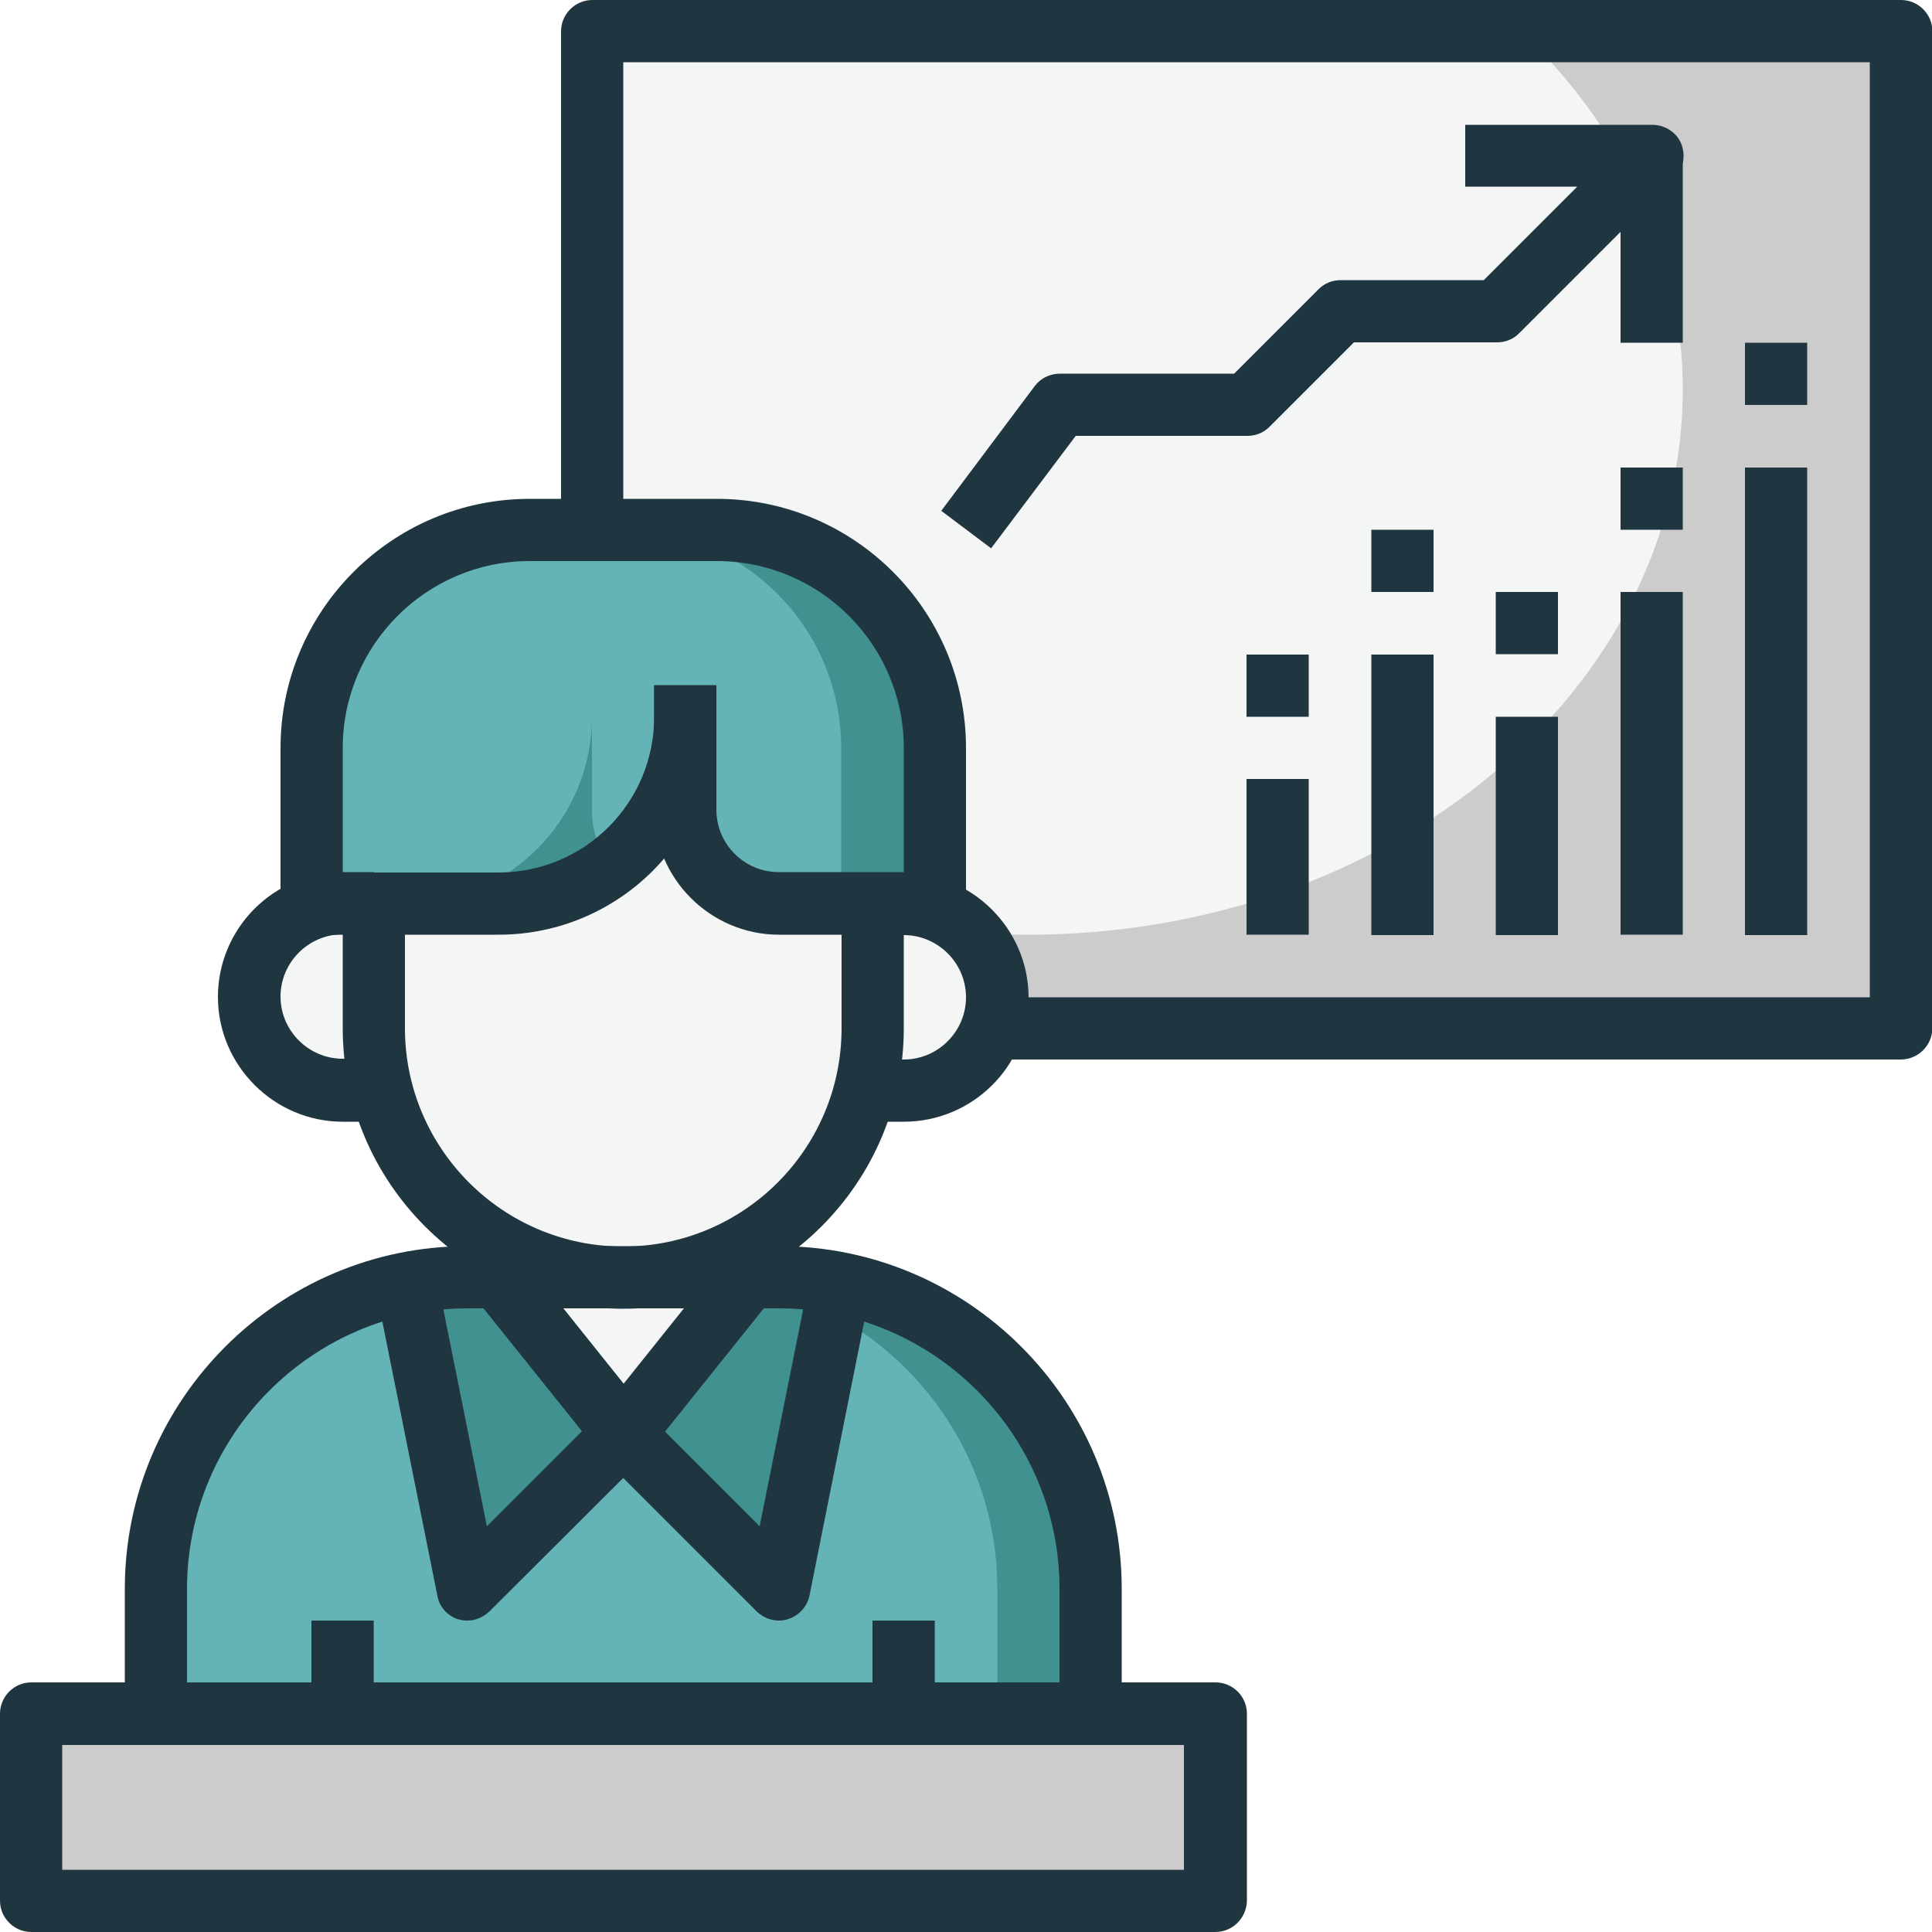 <svg xmlns="http://www.w3.org/2000/svg" xmlns:xlink="http://www.w3.org/1999/xlink" id="Layer_1" x="0px" y="0px" viewBox="0 0 500 500" xml:space="preserve"><path fill="#CCCCCC" d="M153.2,8.1h338.7v258.1H153.2V8.1z"></path><path fill="#F4F5F5" d="M153.2,205.7c29.9,22.4,69.5,36.2,112.9,36.2c93.5,0,169.4-63.2,169.4-141.1c0-35.6-15.9-67.9-41.9-92.7 H153.2V205.7z"></path><path fill="#CCCCCC" d="M8.1,443.5h306.5v48.4H8.1V443.5z"></path><path fill="#419191" d="M201.6,330.6H121c-44.6,0-80.6,36.1-80.6,80.6v32.3h241.9v-32.3C282.3,366.7,246.2,330.6,201.6,330.6z"></path><path fill="#64B4B7" d="M177.4,330.6H121c-44.6,0-80.6,36.1-80.6,80.6v32.3h217.7v-32.3C258.1,366.7,222,330.6,177.4,330.6z"></path><path fill="#419191" d="M217.7,330.6l-16.1,80.6L161.3,371L121,411.3l-16.1-80.6"></path><g>	<path fill="#F4F5F5" d="M129,330.6l32.3,40.3l32.3-40.3"></path>	<path fill="#F4F5F5" d="M104.8,282.3H88.7c-13.4,0-24.2-10.8-24.2-24.2c0-13.4,10.8-24.2,24.2-24.2h16.1"></path>	<path fill="#F4F5F5" d="M217.7,233.9h16.1c13.4,0,24.2,10.8,24.2,24.2s-10.8,24.2-24.2,24.2h-16.1"></path></g><path fill="#F4F5F5" d="M225.8,177.4v88.7c0,35.6-28.9,64.5-64.5,64.5s-64.5-28.9-64.5-64.5v-88.7"></path><path fill="#419191" d="M177.4,177.4v32.3c0,13.4,10.8,24.2,24.2,24.2h40.3v-40.3c0-31.1-25.3-56.5-56.5-56.5h-48.4 c-31.1,0-56.5,25.3-56.5,56.5v40.3H129c26.7,0,48.4-21.7,48.4-48.4V177.4z"></path><path fill="#64B4B7" d="M161.3,137.1h-24.2c-31.1,0-56.5,25.3-56.5,56.5v40.3h24.2c26.7,0,48.4-21.7,48.4-48.4v24.2 c0,5.4,1.8,10.4,4.8,14.4c11.7-8.9,19.4-22.8,19.4-38.6v24.2c0,13.4,10.8,24.2,24.2,24.2h16.1v-40.3 C217.7,162.4,192.4,137.1,161.3,137.1z"></path><path fill="#599072" d="M225.8,419.4h16.1v24.2h-16.1V419.4z"></path><path fill="#599072" d="M80.6,419.4h16.1v24.2H80.6V419.4z"></path><path fill="#1F3540" d="M129,241.9H80.6v-16.1H129c22.3,0,40.3-18,40.3-40.3v-8.1h16.1v8.1C185.5,216.6,160.2,241.9,129,241.9z"></path><path fill="#1F3540" d="M161.3,338.7c-40,0-72.6-32.6-72.6-72.6v-32.3h16.1v32.3c0,31.1,25.3,56.5,56.5,56.5s56.5-25.3,56.5-56.5 v-32.3h16.1v32.3C233.9,306.1,201.3,338.7,161.3,338.7z"></path><path fill="#1F3540" d="M241.9,241.9h-40.3c-17.7,0-32.3-14.5-32.3-32.3v-32.3h16.1v32.3c0,8.9,7.3,16.1,16.1,16.1h40.3V241.9z"></path><path fill="#1F3540" d="M96.8,290.3h-8.1c-17.7,0-32.3-14.5-32.3-32.3s14.5-32.3,32.3-32.3h8.1v16.1h-8.1c-8.9,0-16.1,7.3-16.1,16.1 c0,8.9,7.3,16.1,16.1,16.1h8.1V290.3z"></path><path fill="#1F3540" d="M233.9,290.3h-8.1v-16.1h8.1c8.9,0,16.1-7.3,16.1-16.1c0-8.9-7.3-16.1-16.1-16.1h-8.1v-16.1h8.1 c17.7,0,32.3,14.5,32.3,32.3S251.6,290.3,233.9,290.3z"></path><path fill="#1F3540" d="M250,233.9h-16.1v-40.3c0-26.7-21.7-48.4-48.4-48.4h-48.4c-26.7,0-48.4,21.7-48.4,48.4v40.3H72.6v-40.3 c0-35.6,28.9-64.5,64.5-64.5h48.4c35.6,0,64.5,28.9,64.5,64.5V233.9z"></path><path fill="#1F3540" d="M290.3,443.5h-16.1v-32.3c0-40-32.6-72.6-72.6-72.6H121c-40,0-72.6,32.6-72.6,72.6v32.3H32.3v-32.3 c0-48.9,39.8-88.7,88.7-88.7h80.6c48.9,0,88.7,39.8,88.7,88.7V443.5z"></path><path fill="#1F3540" d="M161.3,379c-2.4,0-4.7-1.1-6.2-3l-32.3-40.3l12.6-10.1l26,32.5l26-32.5l12.6,10.1L167.7,376 C166,377.9,163.7,379,161.3,379z"></path><path fill="#1F3540" d="M121,419.4c-0.8,0-1.6-0.1-2.3-0.3c-2.8-0.8-5-3.2-5.5-6.1L97,332.3l15.8-3.1L126,395l29.6-29.6l11.4,11.4 L126.7,417C125.1,418.5,123.1,419.4,121,419.4z"></path><path fill="#1F3540" d="M201.6,419.4c-2.1,0-4.1-0.8-5.7-2.3l-40.3-40.3l11.4-11.4l29.6,29.6l13.2-65.8l15.8,3.1l-16.1,80.6 c-0.6,2.9-2.7,5.2-5.5,6.1C203.2,419.3,202.4,419.4,201.6,419.4z"></path><path fill="#1F3540" d="M225.8,419.4h16.1v24.2h-16.1V419.4z"></path><path fill="#1F3540" d="M80.6,419.4h16.1v24.2H80.6V419.4z"></path><path fill="#1F3540" d="M491.9,274.2H258.1v-16.1h225.8V16.1H161.3v121h-16.1V8.1c0-4.4,3.6-8.1,8.1-8.1h338.7 c4.4,0,8.1,3.6,8.1,8.1v258.1C500,270.6,496.4,274.2,491.9,274.2z"></path><path fill="#1F3540" d="M451.6,121h16.1v121h-16.1V121z"></path><path fill="#1F3540" d="M451.6,88.7h16.1v16.1h-16.1V88.7z"></path><path fill="#1F3540" d="M419.4,153.2h16.1v88.7h-16.1V153.2z"></path><path fill="#1F3540" d="M419.4,121h16.1v16.1h-16.1V121z"></path><path fill="#1F3540" d="M387.1,185.5h16.1v56.5h-16.1V185.5z"></path><path fill="#1F3540" d="M387.1,153.2h16.1v16.1h-16.1V153.2z"></path><path fill="#1F3540" d="M322.6,201.6h16.1v40.3h-16.1V201.6z"></path><path fill="#1F3540" d="M322.6,169.4h16.1v16.1h-16.1V169.4z"></path><path fill="#1F3540" d="M354.8,169.4H371v72.6h-16.1V169.4z"></path><path fill="#1F3540" d="M354.8,137.1H371v16.1h-16.1V137.1z"></path><path fill="#1F3540" d="M256.5,141.9l-12.9-9.7l24.2-32.3c1.5-2,3.9-3.2,6.5-3.2h45.1l21.9-21.9c1.5-1.5,3.5-2.3,5.7-2.3h37 l24.2-24.2h-29V32.3h48.4c3.2,0,6.3,1.9,7.5,4.9c1.2,3,0.6,6.5-1.7,8.8l-40.3,40.3c-1.5,1.5-3.5,2.3-5.7,2.3h-37l-21.9,21.9 c-1.5,1.5-3.5,2.3-5.7,2.3h-44.4L256.5,141.9z"></path><path fill="#1F3540" d="M419.4,40.3h16.1v48.4h-16.1V40.3z"></path><path fill="#1F3540" d="M314.5,500H8.1c-4.4,0-8.1-3.6-8.1-8.1v-48.4c0-4.4,3.6-8.1,8.1-8.1h306.5c4.4,0,8.1,3.6,8.1,8.1v48.4 C322.6,496.4,319,500,314.5,500z M16.1,483.9h290.3v-32.3H16.1V483.9z"></path></svg>